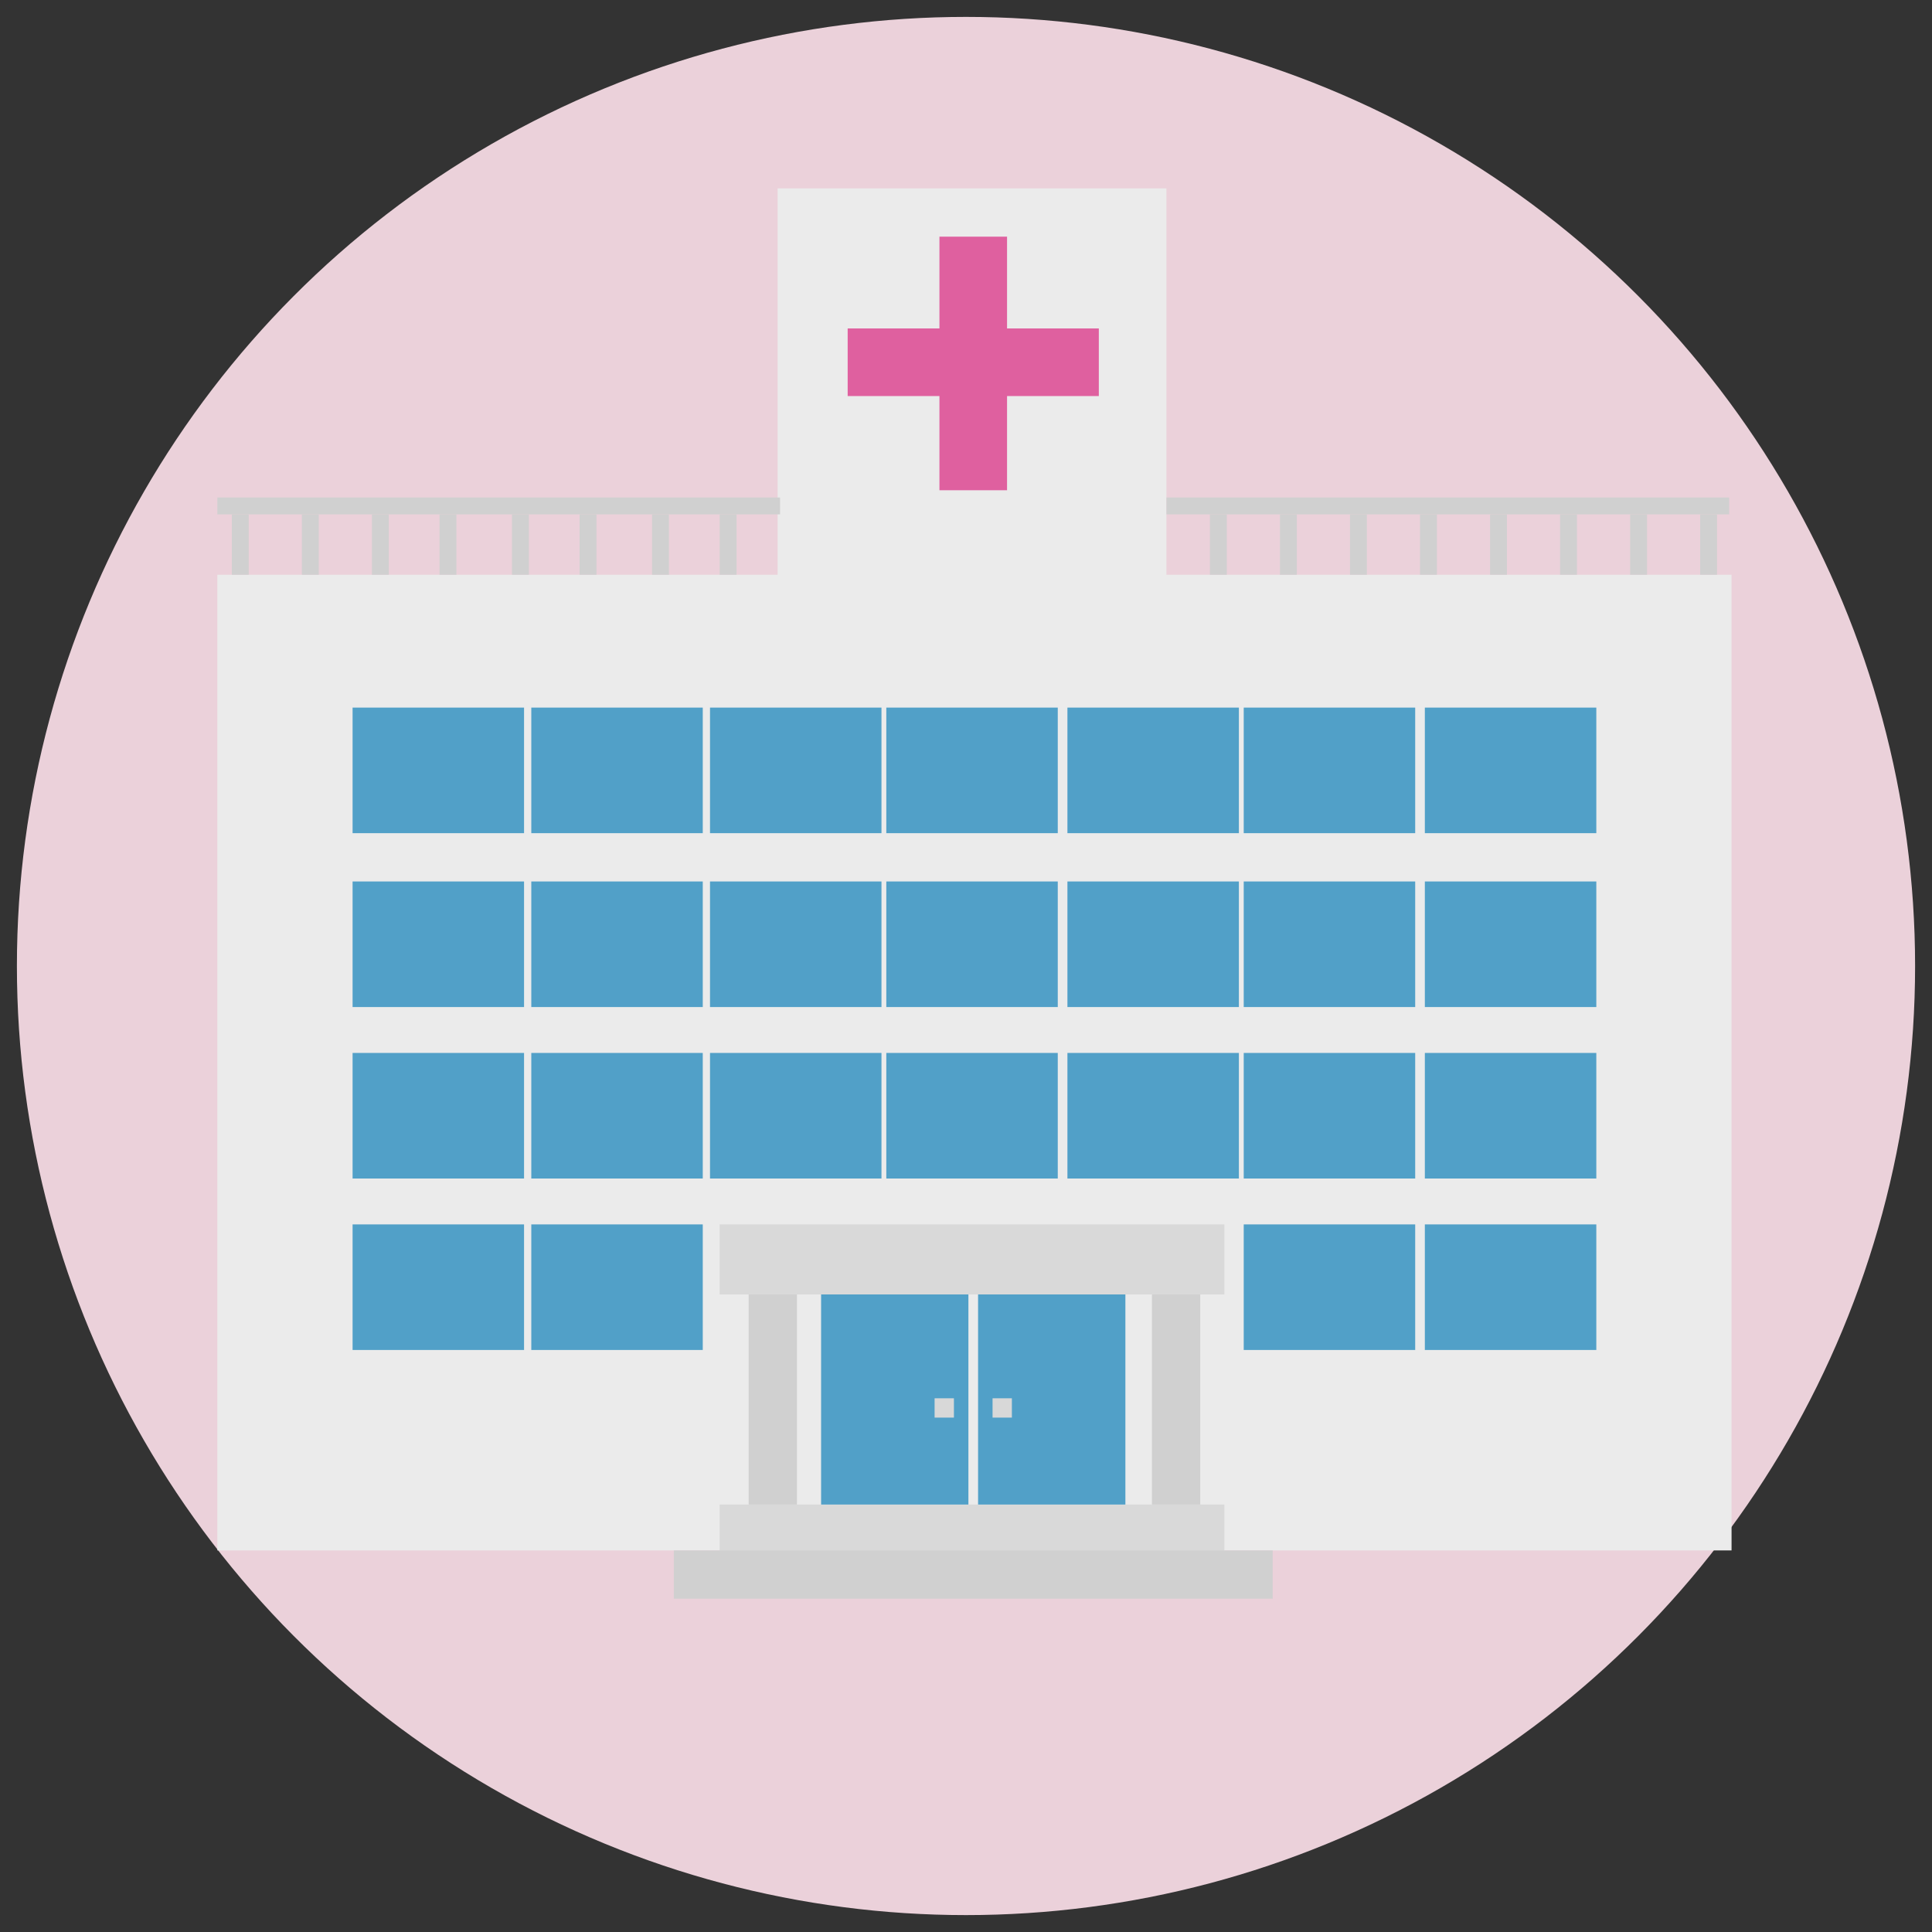 <?xml version="1.0" encoding="UTF-8"?>
<svg id="_レイヤー_1" data-name="レイヤー 1" xmlns="http://www.w3.org/2000/svg" version="1.1" viewBox="0 0 80 80">
  <rect x="0" y="0" width="80" height="80" fill="#333333" stroke="none"/>
  <defs>
    <style>
      .cls-1 {
        fill: #ebd1da;
      }

      .cls-1, .cls-2, .cls-3, .cls-4, .cls-5, .cls-6, .cls-7 {
        stroke-width: 0px;
      }

      .cls-2 {
        fill: #d0d0d0;
      }

      .cls-3 {
        fill: #d9d9d9;
      }

      .cls-4 {
        fill: #df609f;
        fill-rule: evenodd;
      }

      .cls-5 {
        fill: #ebebeb;
      }

      .cls-6 {
        fill: #51a0c8;
      }

      .cls-7 {
        fill: #d8d8d8;
      }
    </style>
  </defs>
  <circle class="cls-1" cx="40" cy="40" r="39.3"/>
  <g>
    <rect class="cls-5" x="32.2" y="7.8" width="16.1" height="16.1"/>
    <rect class="cls-5" x="9" y="23.8" width="62.7" height="40.4"/>
    <rect class="cls-2" x="9" y="20.6" width="23.3" height=".7"/>
    <rect class="cls-2" x="48.3" y="20.6" width="23.3" height=".7"/>
    <rect class="cls-2" x="12.5" y="21.3" width=".7" height="2.5"/>
    <rect class="cls-2" x="9.6" y="21.3" width=".7" height="2.5"/>
    <rect class="cls-2" x="67.5" y="21.3" width=".7" height="2.5"/>
    <rect class="cls-2" x="70.4" y="21.3" width=".7" height="2.5"/>
    <rect class="cls-2" x="15.4" y="21.3" width=".7" height="2.5"/>
    <rect class="cls-2" x="64.6" y="21.3" width=".7" height="2.5"/>
    <rect class="cls-2" x="18.2" y="21.3" width=".7" height="2.5"/>
    <rect class="cls-2" x="61.7" y="21.3" width=".7" height="2.5"/>
    <rect class="cls-2" x="21.2" y="21.3" width=".7" height="2.5"/>
    <rect class="cls-2" x="58.8" y="21.3" width=".7" height="2.5"/>
    <rect class="cls-2" x="24" y="21.3" width=".7" height="2.5"/>
    <rect class="cls-2" x="55.9" y="21.3" width=".7" height="2.5"/>
    <rect class="cls-2" x="27" y="21.3" width=".7" height="2.5"/>
    <rect class="cls-2" x="53" y="21.3" width=".7" height="2.5"/>
    <rect class="cls-2" x="29.8" y="21.3" width=".7" height="2.5"/>
    <rect class="cls-2" x="50.1" y="21.3" width=".7" height="2.5"/>
    <rect class="cls-3" x="29.8" y="62.3" width="20.9" height="2"/>
    <rect class="cls-2" x="27.9" y="64.2" width="24.8" height="2"/>
    <rect class="cls-6" x="34" y="53" width="6.1" height="9.3"/>
    <rect class="cls-6" x="14.6" y="29.3" width="7.1" height="5.2"/>
    <rect class="cls-6" x="29.4" y="29.3" width="7.1" height="5.2"/>
    <rect class="cls-6" x="44.2" y="29.3" width="7.1" height="5.2"/>
    <rect class="cls-6" x="59" y="29.3" width="7.1" height="5.2"/>
    <rect class="cls-6" x="22" y="29.3" width="7.1" height="5.2"/>
    <rect class="cls-6" x="36.7" y="29.3" width="7.1" height="5.2"/>
    <rect class="cls-6" x="51.5" y="29.3" width="7.1" height="5.2"/>
    <rect class="cls-6" x="14.6" y="36.5" width="7.1" height="5.2"/>
    <rect class="cls-6" x="29.4" y="36.5" width="7.1" height="5.2"/>
    <rect class="cls-6" x="44.2" y="36.5" width="7.1" height="5.2"/>
    <rect class="cls-6" x="59" y="36.5" width="7.1" height="5.2"/>
    <rect class="cls-6" x="22" y="36.5" width="7.1" height="5.2"/>
    <rect class="cls-6" x="36.7" y="36.5" width="7.1" height="5.2"/>
    <rect class="cls-6" x="51.5" y="36.5" width="7.1" height="5.2"/>
    <rect class="cls-6" x="14.6" y="43.6" width="7.1" height="5.2"/>
    <rect class="cls-6" x="29.4" y="43.6" width="7.1" height="5.2"/>
    <rect class="cls-6" x="44.2" y="43.6" width="7.1" height="5.2"/>
    <rect class="cls-6" x="59" y="43.6" width="7.1" height="5.2"/>
    <rect class="cls-6" x="22" y="43.6" width="7.1" height="5.2"/>
    <rect class="cls-6" x="36.7" y="43.6" width="7.1" height="5.2"/>
    <rect class="cls-6" x="51.5" y="43.6" width="7.1" height="5.2"/>
    <rect class="cls-6" x="14.6" y="50.7" width="7.1" height="5.2"/>
    <rect class="cls-6" x="59" y="50.7" width="7.1" height="5.2"/>
    <rect class="cls-6" x="22" y="50.7" width="7.1" height="5.2"/>
    <rect class="cls-6" x="51.5" y="50.7" width="7.1" height="5.2"/>
    <rect class="cls-6" x="40.5" y="53" width="6.1" height="9.3"/>
    <rect class="cls-2" x="31" y="53" width="2" height="9.3"/>
    <rect class="cls-2" x="47.7" y="53" width="2" height="9.3"/>
    <rect class="cls-3" x="29.8" y="50.7" width="20.9" height="2.9"/>
    <rect class="cls-7" x="38.7" y="57.9" width=".8" height=".8"/>
    <rect class="cls-7" x="41.1" y="57.9" width=".8" height=".8"/>
  </g>
  <polygon class="cls-4" points="35.1 13.6 35.1 16.4 38.9 16.4 38.9 20.3 41.7 20.3 41.7 16.4 45.5 16.4 45.5 13.6 41.7 13.6 41.7 9.8 38.9 9.8 38.9 13.6 35.1 13.6"/>
</svg>